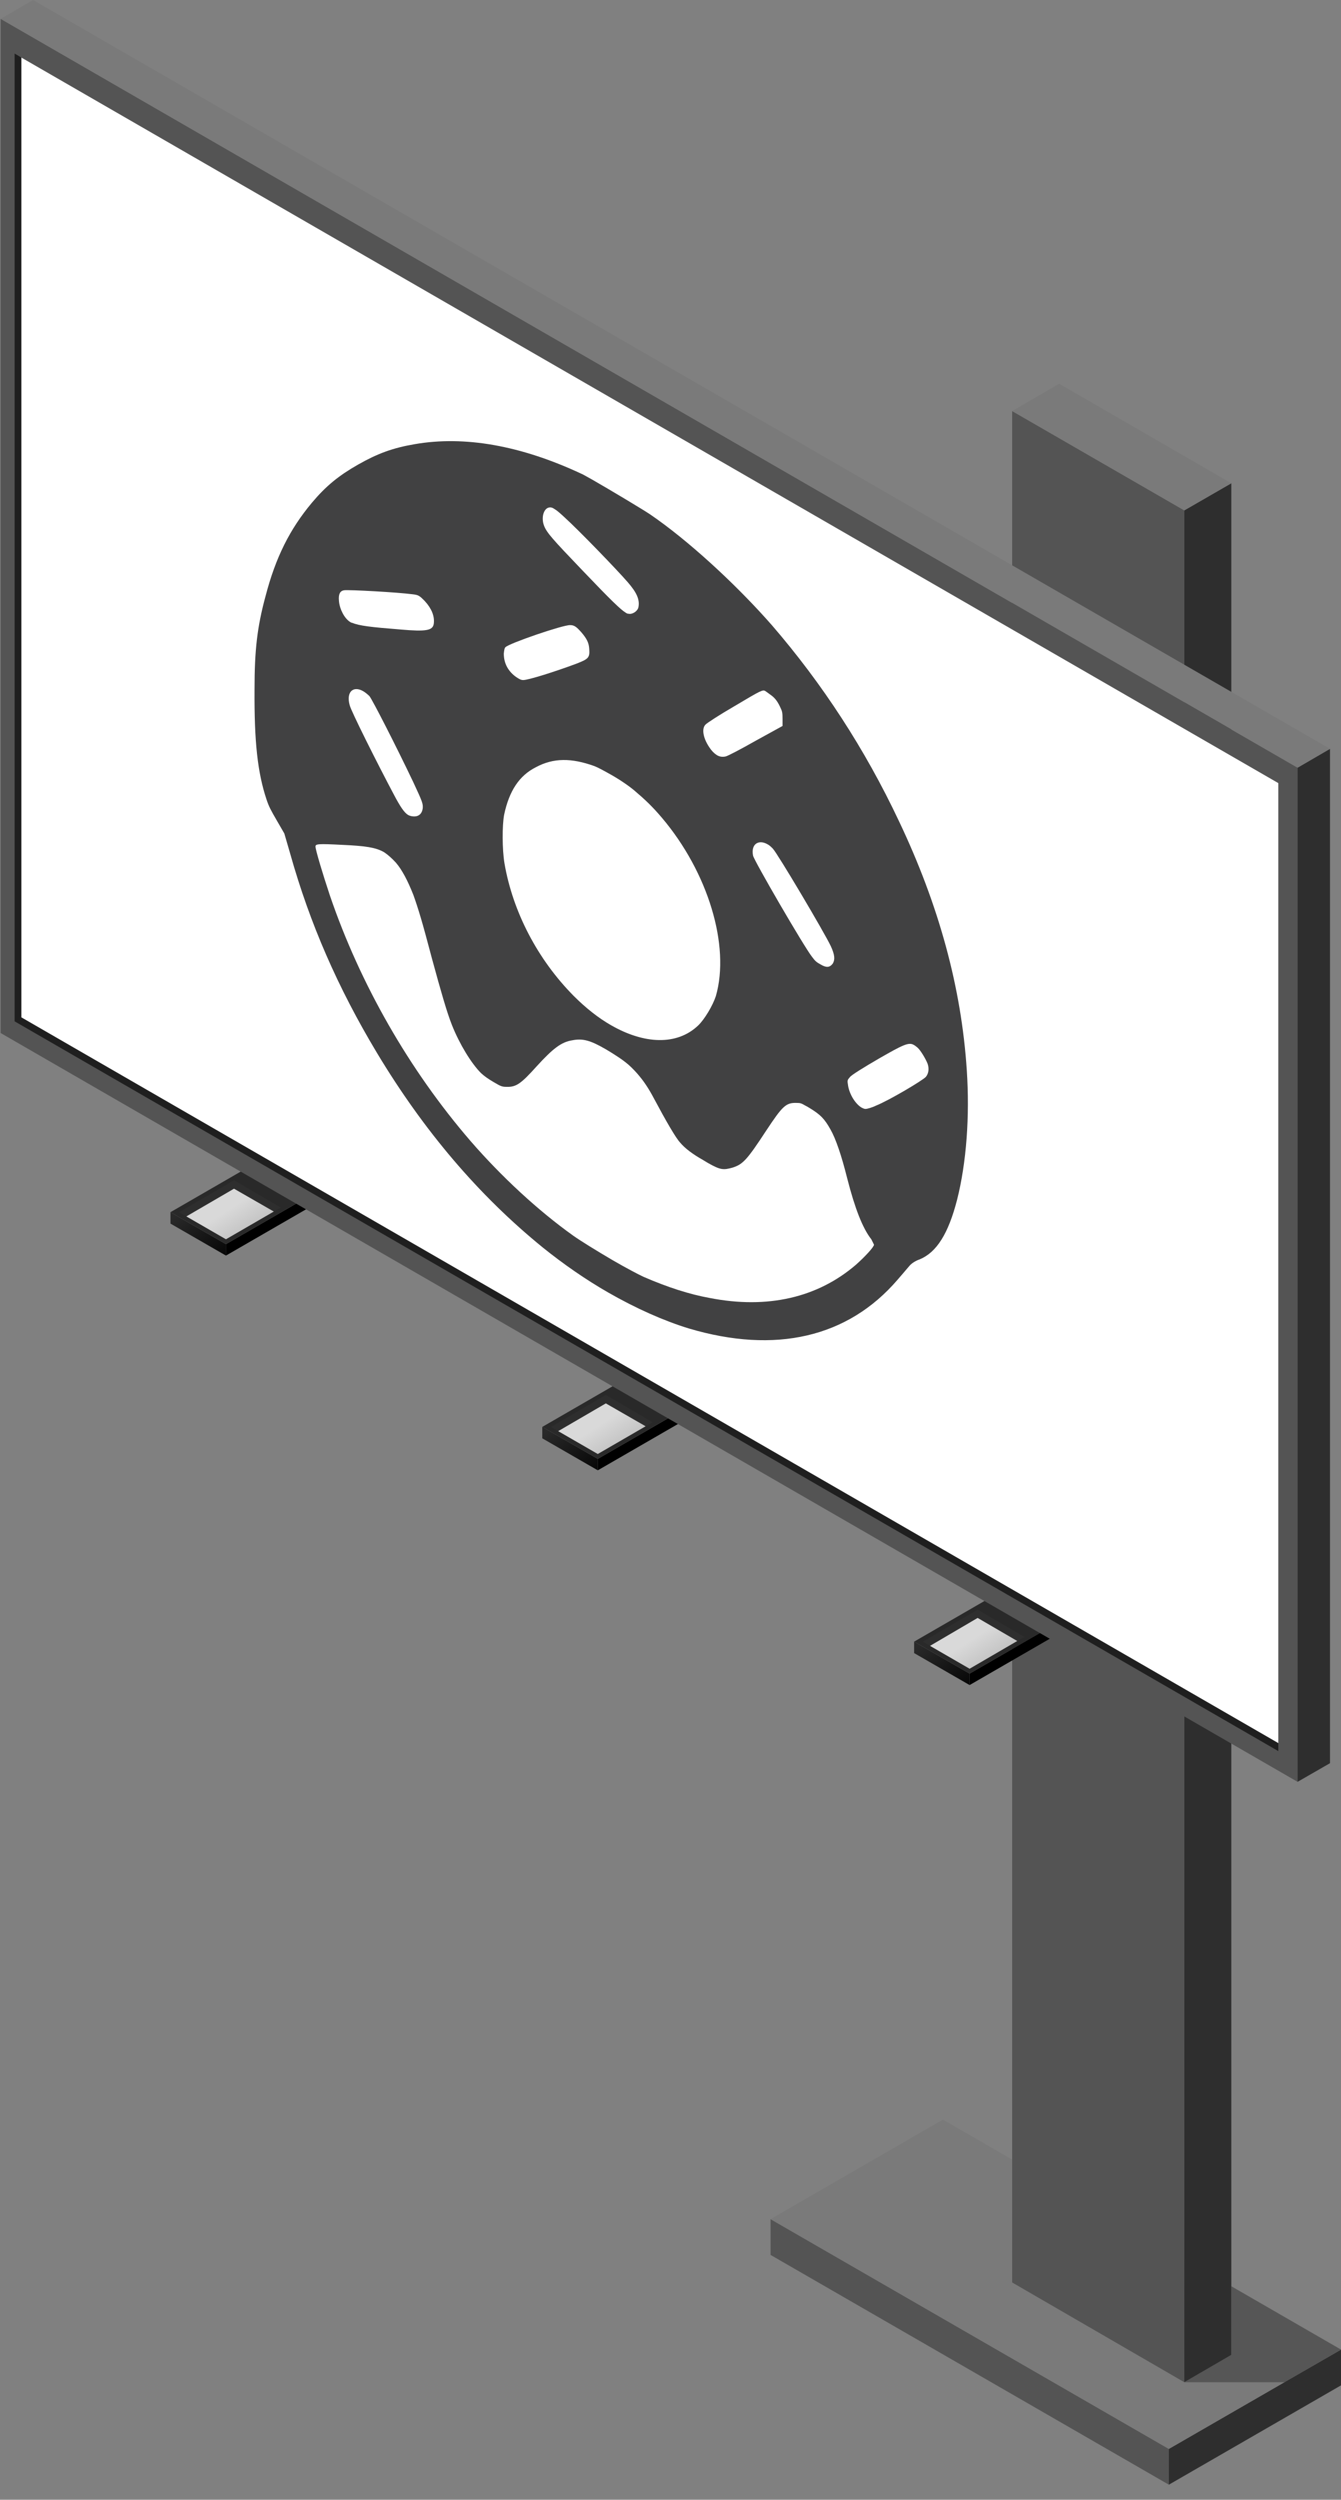 <?xml version="1.0" encoding="UTF-8"?> <svg xmlns="http://www.w3.org/2000/svg" width="73" height="136" viewBox="0 0 73 136" fill="none"><rect x="0" y="0" width="73" height="136" fill="#808080" stroke="none"/> <path d="M63.629 135.181L41.947 122.68V120.733L63.629 133.234V135.181Z" fill="#545454"></path> <path d="M63.629 135.181L73 129.777V127.83L63.629 133.234V135.181Z" fill="#2E2E2E"></path> <path d="M51.33 115.318L41.947 120.733L63.629 133.234L73 127.83L51.33 115.318Z" fill="#7A7A7A"></path> <path opacity="0.3" d="M73 127.83L67.029 124.385V128.118L64.47 129.605H69.934L73 127.83Z" fill="black"></path> <path d="M64.47 129.605L55.099 124.179V22.363L64.47 27.767V129.605Z" fill="#545454"></path> <path d="M64.47 129.605L67.029 128.119V26.292L64.47 27.767V129.605Z" fill="#2E2E2E"></path> <path d="M57.658 20.877L55.099 22.363L64.47 27.767L67.029 26.292L57.658 20.877Z" fill="#7A7A7A"></path> <path d="M12.3 68.311L9.28 66.571V65.949L12.3 67.689V68.311Z" fill="url(#paint0_linear)"></path> <path d="M12.3 68.311L18.087 64.97V64.348L12.3 67.689V68.311Z" fill="url(#paint1_linear)"></path> <path d="M15.066 62.608L9.28 65.949L12.3 67.689L18.087 64.347L15.066 62.608Z" fill="url(#paint2_linear)"></path> <path d="M15.285 65.696L14.905 65.915L12.738 64.671L10.145 66.181L9.753 65.95L12.738 64.21L15.285 65.696Z" fill="#2E2E2E"></path> <path d="M14.905 65.915L12.3 67.424L10.145 66.18L12.738 64.671L14.905 65.915Z" fill="url(#paint3_linear)"></path> <path d="M32.541 79.993L29.521 78.253V77.631L32.541 79.371V79.993Z" fill="url(#paint4_linear)"></path> <path d="M32.541 79.994L38.328 76.653V76.031L32.541 79.372V79.994Z" fill="url(#paint5_linear)"></path> <path d="M35.307 74.29L29.521 77.631L32.541 79.371L38.328 76.03L35.307 74.29Z" fill="url(#paint6_linear)"></path> <path d="M35.526 77.379L35.146 77.598L32.979 76.353L30.386 77.864L29.994 77.633L32.979 75.892L35.526 77.379Z" fill="#2E2E2E"></path> <path d="M35.146 77.597L32.541 79.106L30.386 77.862L32.979 76.352L35.146 77.597Z" fill="url(#paint7_linear)"></path> <path d="M52.782 91.676L49.762 89.937V89.314L52.782 91.054V91.676Z" fill="url(#paint8_linear)"></path> <path d="M52.782 91.677L58.569 88.335V87.713L52.782 91.054V91.677Z" fill="url(#paint9_linear)"></path> <path d="M55.548 85.973L49.762 89.314L52.782 91.054L58.569 87.713L55.548 85.973Z" fill="url(#paint10_linear)"></path> <path d="M55.767 89.062L55.376 89.281L53.22 88.025L50.627 89.546L50.235 89.316L53.22 87.575L55.767 89.062Z" fill="#2E2E2E"></path> <path d="M55.376 89.279L52.782 90.789L50.627 89.544L53.22 88.024L55.376 89.279Z" fill="url(#paint11_linear)"></path> <path d="M70.637 96.942L0.035 56.202V1.026L70.637 41.766V96.942Z" fill="#545454"></path> <path d="M69.588 94.832V95.27L0.796 55.567V2.914L1.165 3.133V55.348L69.588 94.832Z" fill="#1F1F1F"></path> <path d="M69.588 42.606V94.833L1.165 55.349V3.133L69.588 42.606Z" fill="white"></path> <path d="M70.637 96.941L72.401 95.927V40.74L70.637 41.765V96.941Z" fill="#2E2E2E"></path> <path d="M1.799 0L0.036 1.025L70.637 41.765L72.401 40.74L1.799 0Z" fill="#7A7A7A"></path> <path d="M52.63 58.237C52.794 60.734 52.612 63.25 52.101 65.274C51.627 67.115 50.989 68.136 50.059 68.519C49.84 68.591 49.621 68.737 49.511 68.865C49.402 68.993 49.11 69.339 48.855 69.631C46.156 72.766 42.216 73.678 37.493 72.274C36.125 71.855 34.611 71.18 33.115 70.323C31.875 69.612 30.672 68.774 29.559 67.88C26.057 65.037 23.066 61.518 20.513 57.271C18.379 53.716 16.865 50.234 15.807 46.479L15.479 45.349L15.078 44.656C14.75 44.091 14.64 43.89 14.512 43.507C14.02 42.031 13.838 40.354 13.856 37.51C13.856 35.359 14.002 34.101 14.458 32.424C15.005 30.327 15.771 28.796 16.975 27.356C17.741 26.444 18.434 25.879 19.491 25.277C20.549 24.676 21.388 24.366 22.574 24.166C25.291 23.692 28.355 24.238 31.638 25.77C31.729 25.806 31.948 25.934 32.276 26.116C33.261 26.681 34.994 27.72 35.377 27.976C37.438 29.379 40.046 31.767 42.016 34.01C44.77 37.2 47.086 40.755 48.928 44.656C51.117 49.25 52.339 53.752 52.63 58.237ZM46.593 68.81C47.068 68.391 47.578 67.844 47.578 67.716L47.432 67.425C46.958 66.823 46.539 65.748 46.119 64.107C45.809 62.867 45.499 61.956 45.207 61.445C44.879 60.862 44.66 60.643 44.095 60.297C43.985 60.224 43.912 60.188 43.84 60.151C43.621 60.023 43.566 60.005 43.365 60.005C42.782 59.987 42.599 60.169 41.706 61.518C40.666 63.104 40.447 63.341 39.882 63.524C39.371 63.669 39.207 63.651 38.532 63.268C38.441 63.214 38.35 63.159 38.259 63.104C37.711 62.794 37.292 62.484 37.018 62.156C36.781 61.901 36.234 60.953 35.632 59.823C35.304 59.203 35.049 58.82 34.684 58.401C34.228 57.891 33.954 57.69 33.225 57.234C33.134 57.18 33.042 57.125 32.951 57.07C32.131 56.596 31.711 56.487 31.164 56.596C30.562 56.687 30.106 57.034 29.194 58.036C28.373 58.948 28.1 59.148 27.589 59.13C27.334 59.13 27.279 59.112 26.878 58.875C26.568 58.693 26.386 58.565 26.185 58.383C25.656 57.854 25.018 56.815 24.598 55.758C24.325 55.065 24.015 53.989 23.504 52.112C22.975 50.106 22.774 49.45 22.501 48.685C22.191 47.901 21.881 47.317 21.552 46.934C21.334 46.697 21.133 46.515 20.914 46.369C20.458 46.096 19.838 46.023 18.689 45.968C17.285 45.895 17.175 45.914 17.175 46.059C17.175 46.242 17.576 47.573 17.959 48.721C19.601 53.534 22.282 58.219 25.619 62.083C27.297 64.016 29.285 65.857 31.2 67.224C31.638 67.534 32.532 68.081 33.371 68.573C34.064 68.974 34.72 69.321 35.03 69.466C36.38 70.05 37.529 70.414 38.623 70.615C41.779 71.235 44.514 70.597 46.593 68.81ZM27.443 44.328C27.334 44.911 27.334 46.205 27.462 46.971C27.918 49.614 29.267 52.203 31.237 54.19C31.893 54.846 32.587 55.393 33.261 55.776C35.067 56.815 36.854 56.888 38.003 55.794C38.35 55.466 38.806 54.7 38.97 54.19C39.754 51.456 38.55 47.463 36.033 44.492C35.523 43.89 35.122 43.507 34.52 42.997C34.191 42.723 33.626 42.341 33.115 42.067C32.824 41.903 32.55 41.757 32.368 41.684C31.109 41.228 30.124 41.229 29.176 41.739C28.264 42.195 27.717 43.033 27.443 44.328ZM50.405 58.583C50.551 58.401 50.588 58.146 50.496 57.872C50.387 57.599 50.113 57.143 49.949 56.997C49.876 56.943 49.822 56.888 49.749 56.852C49.475 56.687 49.165 56.833 47.834 57.599C47.049 58.055 46.338 58.492 46.265 58.602C46.138 58.747 46.119 58.784 46.156 58.984C46.21 59.495 46.557 60.06 46.904 60.26C46.976 60.297 47.049 60.333 47.122 60.333C47.195 60.333 47.469 60.26 47.688 60.151C48.381 59.878 50.259 58.766 50.405 58.583ZM27.516 35.213C27.462 35.249 27.443 35.395 27.425 35.559C27.425 36.088 27.662 36.525 28.1 36.835C28.155 36.872 28.209 36.908 28.246 36.926C28.337 36.981 28.41 36.999 28.483 36.999C28.756 36.999 30.161 36.562 31.383 36.106C32.039 35.851 32.112 35.778 32.076 35.304C32.058 34.976 31.948 34.757 31.656 34.411C31.511 34.247 31.401 34.137 31.31 34.083C31.219 34.028 31.146 34.01 31.036 34.01C30.653 33.991 27.68 35.012 27.516 35.213ZM23.012 43.981C23.03 43.726 23.012 43.653 22.483 42.523C21.589 40.645 20.276 38.075 20.112 37.874C20.039 37.801 19.893 37.674 19.765 37.601C19.218 37.291 18.835 37.656 19.036 38.367C19.108 38.676 20.476 41.411 21.443 43.234C21.79 43.89 22.008 44.218 22.227 44.346C22.337 44.401 22.446 44.419 22.555 44.419C22.811 44.419 22.975 44.255 23.012 43.981ZM38.404 39.424C38.186 39.643 38.277 40.153 38.605 40.645C38.733 40.846 38.879 40.992 39.025 41.083C39.17 41.174 39.335 41.192 39.499 41.156C39.608 41.137 40.338 40.755 41.14 40.299L42.599 39.497V39.114C42.599 38.786 42.581 38.695 42.49 38.512C42.362 38.221 42.216 38.002 41.997 37.838L41.669 37.601C41.523 37.51 41.45 37.546 40.009 38.403C39.189 38.877 38.459 39.351 38.404 39.424ZM45.226 51.474C44.861 50.708 42.344 46.461 42.07 46.169C41.979 46.078 41.888 45.986 41.779 45.932C41.304 45.658 40.867 45.914 40.994 46.552C41.049 46.825 43.748 51.474 44.204 52.057C44.368 52.276 44.441 52.349 44.678 52.476C44.989 52.659 45.171 52.64 45.335 52.422C45.463 52.203 45.444 51.948 45.226 51.474ZM18.726 32.114C18.507 32.15 18.416 32.332 18.452 32.697C18.488 33.153 18.762 33.663 19.072 33.846C19.108 33.864 19.127 33.882 19.163 33.882C19.564 34.046 20.166 34.119 21.79 34.247C23.212 34.374 23.559 34.301 23.613 33.937C23.668 33.536 23.504 33.116 23.121 32.697C22.975 32.551 22.902 32.478 22.811 32.424C22.72 32.369 22.628 32.351 22.464 32.332C21.644 32.223 19.017 32.077 18.726 32.114ZM29.887 27.611C29.596 27.666 29.45 28.158 29.614 28.595C29.76 28.978 30.051 29.306 31.711 31.038C33.261 32.661 33.79 33.171 34.064 33.335C34.118 33.372 34.155 33.39 34.21 33.39C34.429 33.444 34.72 33.244 34.757 33.025C34.83 32.624 34.666 32.241 34.173 31.676C33.59 31.002 31.547 28.887 30.726 28.14C30.489 27.921 30.325 27.775 30.197 27.702C30.07 27.611 29.979 27.593 29.887 27.611Z" fill="#414142"></path> <defs> <linearGradient id="paint0_linear" x1="9.746" y1="65.942" x2="12.474" y2="69.055" gradientUnits="userSpaceOnUse"> <stop stop-color="#292929"></stop> <stop offset="1"></stop> </linearGradient> <linearGradient id="paint1_linear" x1="19.301" y1="70.952" x2="18.595" y2="70.158" gradientUnits="userSpaceOnUse"> <stop stop-color="#292929"></stop> <stop offset="1"></stop> </linearGradient> <linearGradient id="paint2_linear" x1="14.264" y1="62.239" x2="14.418" y2="61.464" gradientUnits="userSpaceOnUse"> <stop stop-color="#292929"></stop> <stop offset="1"></stop> </linearGradient> <linearGradient id="paint3_linear" x1="12.389" y1="65.844" x2="13.817" y2="68.067" gradientUnits="userSpaceOnUse"> <stop stop-color="#D9D9D9"></stop> <stop offset="1" stop-color="#B3B3B3"></stop> </linearGradient> <linearGradient id="paint4_linear" x1="29.985" y1="77.622" x2="32.715" y2="80.736" gradientUnits="userSpaceOnUse"> <stop stop-color="#292929"></stop> <stop offset="1"></stop> </linearGradient> <linearGradient id="paint5_linear" x1="39.531" y1="82.621" x2="38.827" y2="81.829" gradientUnits="userSpaceOnUse"> <stop stop-color="#292929"></stop> <stop offset="1"></stop> </linearGradient> <linearGradient id="paint6_linear" x1="34.504" y1="73.922" x2="34.658" y2="73.147" gradientUnits="userSpaceOnUse"> <stop stop-color="#292929"></stop> <stop offset="1"></stop> </linearGradient> <linearGradient id="paint7_linear" x1="32.631" y1="77.525" x2="34.058" y2="79.746" gradientUnits="userSpaceOnUse"> <stop stop-color="#D9D9D9"></stop> <stop offset="1" stop-color="#B3B3B3"></stop> </linearGradient> <linearGradient id="paint8_linear" x1="50.227" y1="89.306" x2="52.956" y2="92.418" gradientUnits="userSpaceOnUse"> <stop stop-color="#292929"></stop> <stop offset="1"></stop> </linearGradient> <linearGradient id="paint9_linear" x1="59.775" y1="94.307" x2="59.07" y2="93.514" gradientUnits="userSpaceOnUse"> <stop stop-color="#292929"></stop> <stop offset="1"></stop> </linearGradient> <linearGradient id="paint10_linear" x1="54.745" y1="85.605" x2="54.9" y2="84.83" gradientUnits="userSpaceOnUse"> <stop stop-color="#292929"></stop> <stop offset="1"></stop> </linearGradient> <linearGradient id="paint11_linear" x1="52.871" y1="89.207" x2="54.299" y2="91.43" gradientUnits="userSpaceOnUse"> <stop stop-color="#D9D9D9"></stop> <stop offset="1" stop-color="#B3B3B3"></stop> </linearGradient> </defs> </svg> 